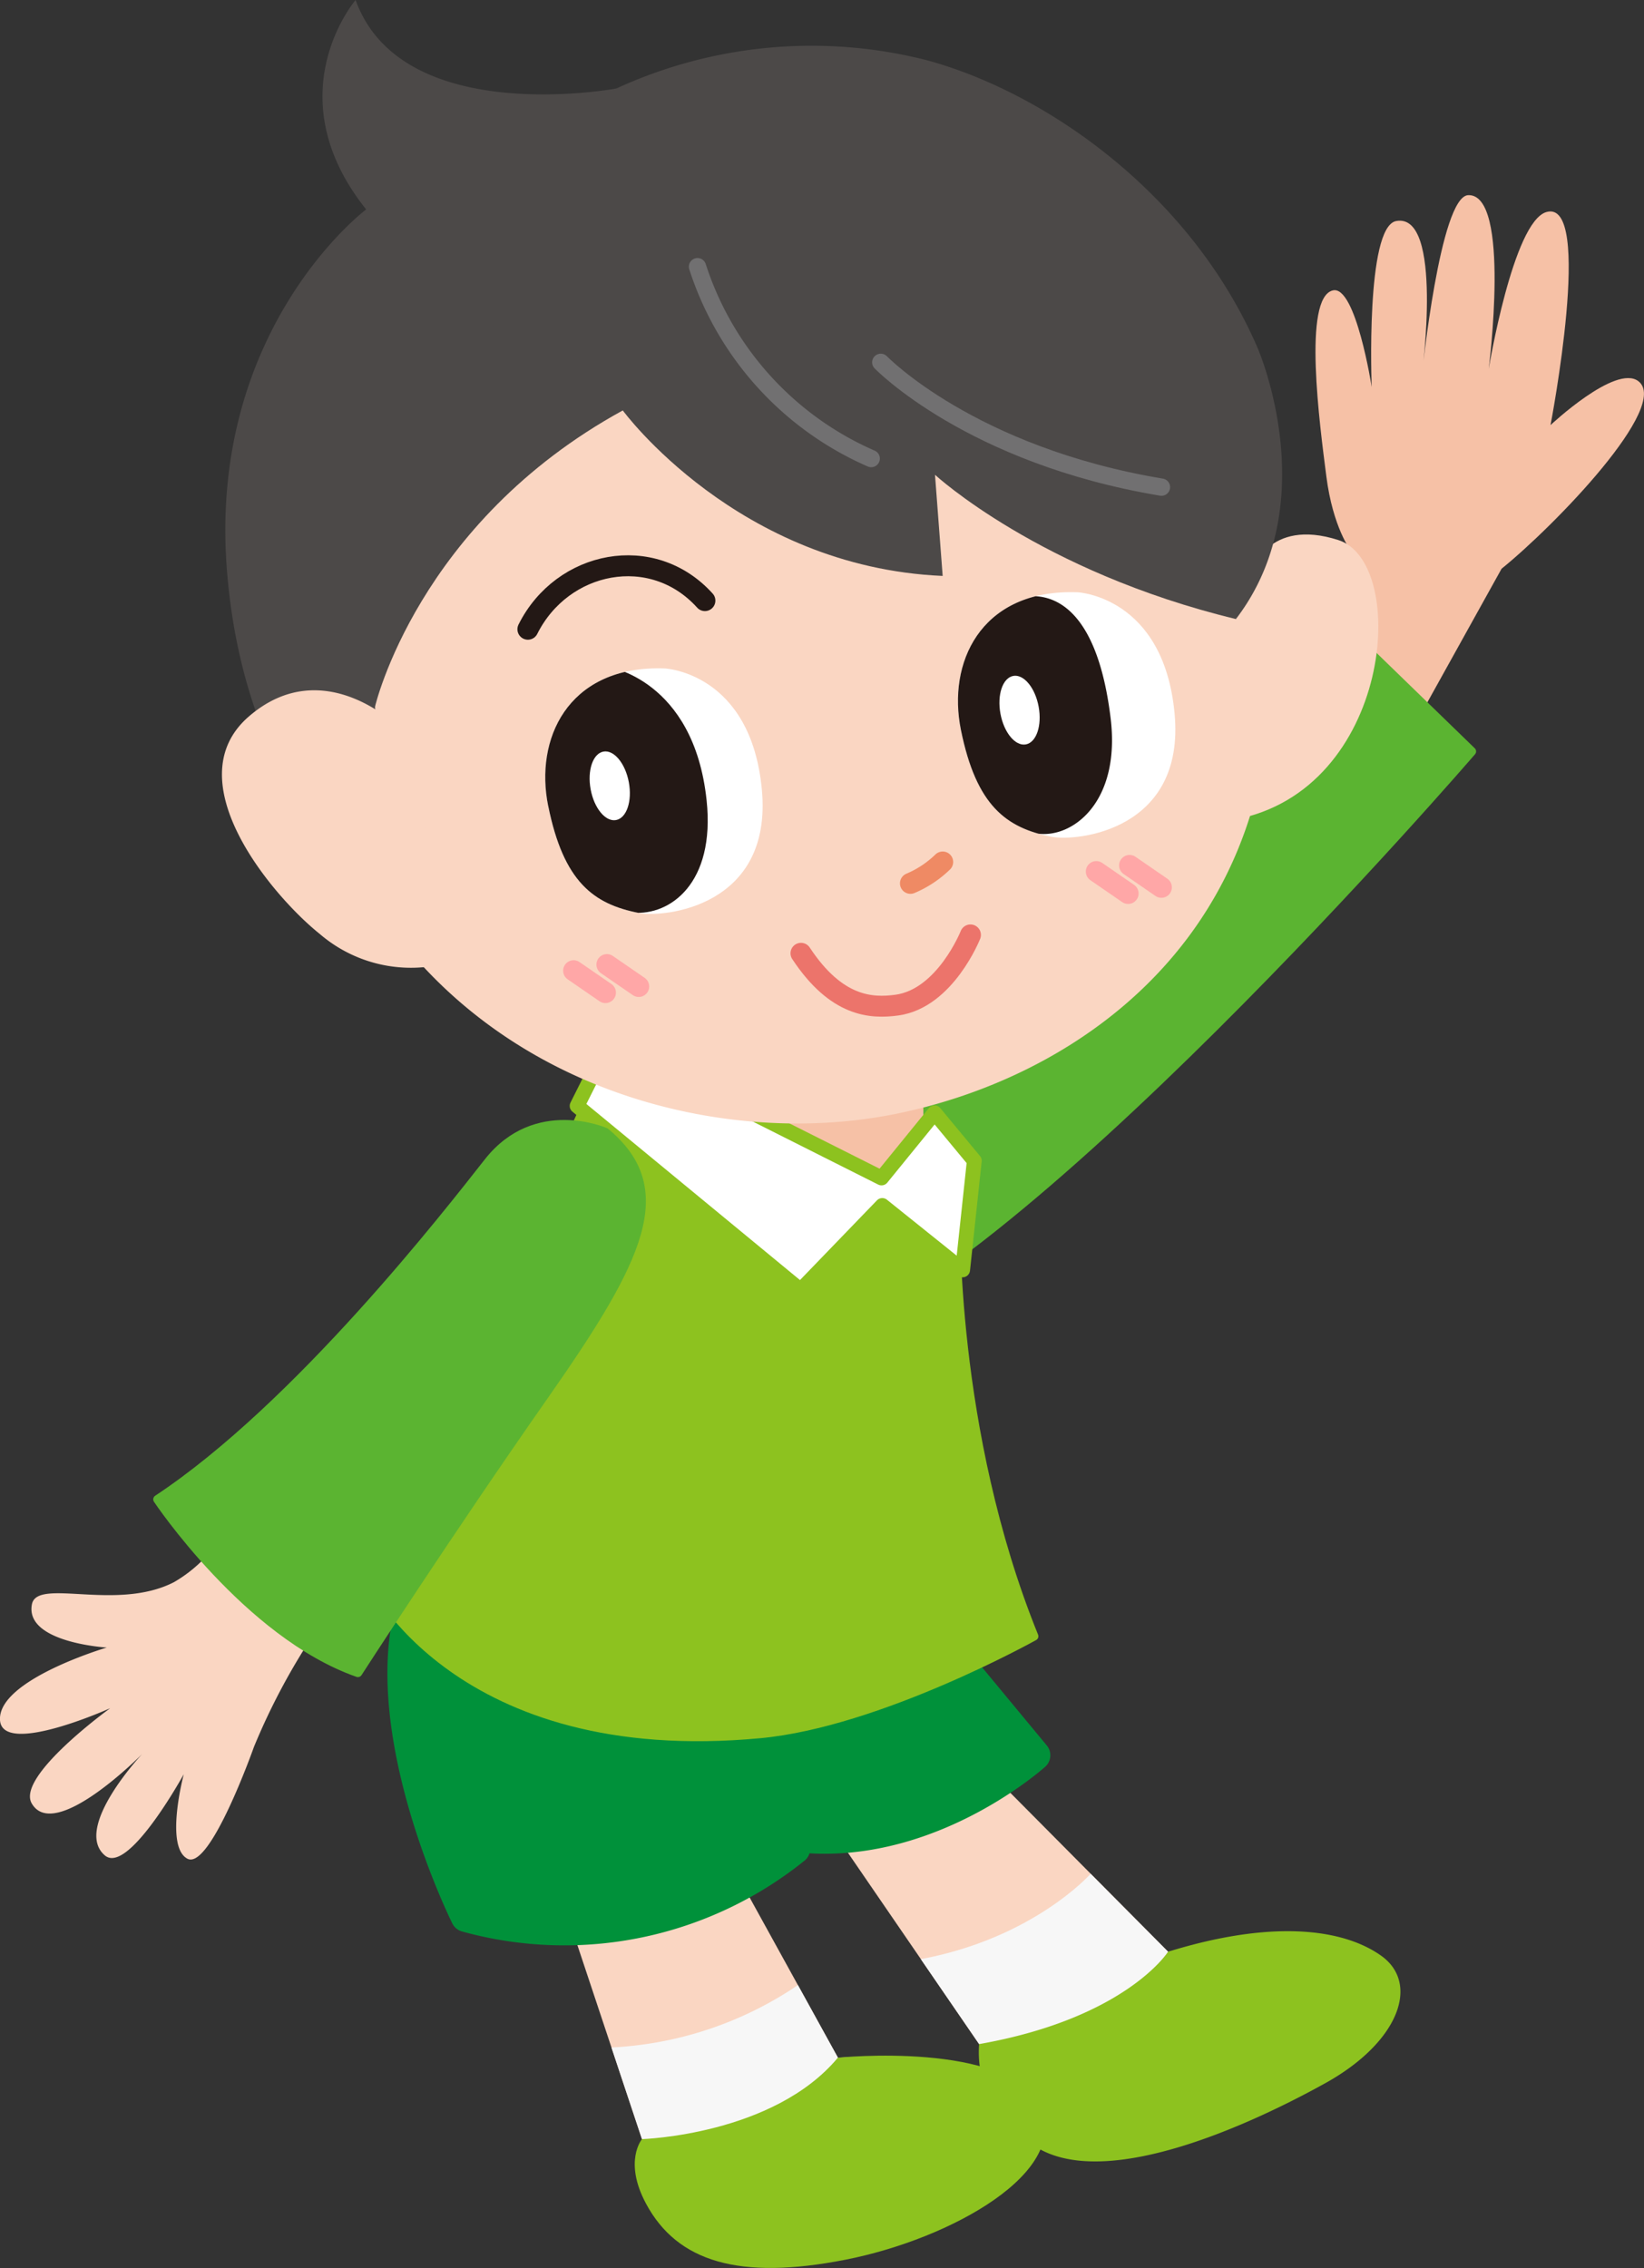 <svg id="グループ_390" data-name="グループ 390" xmlns="http://www.w3.org/2000/svg" xmlns:xlink="http://www.w3.org/1999/xlink" width="149.938" height="206.858" viewBox="0 0 149.938 206.858">
  <rect x="0" y="0" width="149.938" height="206.858" fill="#333333" stroke="none"/>
  <defs>
    <clipPath id="clip-path">
      <rect id="長方形_199" data-name="長方形 199" width="149.938" height="206.858" fill="none"/>
    </clipPath>
    <clipPath id="clip-path-2">
      <path id="パス_1692" data-name="パス 1692" d="M87.637,66.564c1.4,6.927,4.136,8.952,8.28,9.757,2.282.444,12.209-.562,11.208-11.25s-8.844-11.052-8.844-11.052c-.209-.008-.414-.012-.617-.012-8.235,0-11.269,6.425-10.027,12.557" fill="none"/>
    </clipPath>
    <clipPath id="clip-path-4">
      <path id="パス_1695" data-name="パス 1695" d="M50,73.512c1.4,6.927,4.136,8.952,8.281,9.758,2.281.443,12.208-.562,11.207-11.251S60.64,60.967,60.64,60.967q-.312-.012-.615-.012c-8.236,0-11.271,6.426-10.029,12.557" fill="none"/>
    </clipPath>
  </defs>
  <g id="グループ_381" data-name="グループ 381">
    <g id="グループ_380" data-name="グループ 380" clip-path="url(#clip-path)">
      <path id="パス_1670" data-name="パス 1670" d="M117.47,59.118l5.716-8.908s-1.62-2.088-2.218-6.754-2.179-16.333.6-16.971c2.084-.478,3.537,8.82,3.537,8.82s-.589-14.622,2.23-15.145c4.337-.805,2.351,14.024,2.351,14.024s1.651-16.3,4.224-16.385c3.913-.13,1.866,15.849,1.866,15.849s2.217-13.434,5.263-14.309c4.345-1.247.374,19.432.374,19.432s5.92-5.569,8-4.013c2.991,2.236-7.636,13.213-12.465,17.114l-7.765,13.982" fill="#f6c1a6"/>
      <path id="パス_1671" data-name="パス 1671" d="M82.123,103.265s.938-2.5,5.246-7.634,31.289-42.214,31.289-42.214l15.57,15.115s-42.381,49.2-61.178,53.818" fill="#5bb431"/>
      <path id="パス_1672" data-name="パス 1672" d="M82.123,103.265s.938-2.5,5.246-7.634,31.289-42.214,31.289-42.214l15.57,15.115s-42.381,49.2-61.178,53.818" fill="none" stroke="#5bb431" stroke-linecap="round" stroke-linejoin="round" stroke-width="0.794"/>
      <path id="パス_1673" data-name="パス 1673" d="M84.213,100.438v6.754H70.687v-5.776" fill="#f6c1a6"/>
      <path id="パス_1674" data-name="パス 1674" d="M89.4,160.749l17.136,17.261s17.837-3.8,20.315,2.561-17.838,16.515-27.5,16.02S89.3,186.433,89.3,186.433L74.718,165.167" fill="#fad6c2"/>
      <path id="パス_1675" data-name="パス 1675" d="M65.235,167.377l11.187,20.3s14.782-.991,17.532,4.954-11.125,12.674-21.53,13.4S58.3,202.537,58.55,195.1l-8.9-26.737" fill="#fad6c2"/>
      <path id="パス_1676" data-name="パス 1676" d="M86.679,150.781l7.709,9.311s-9.047,8.166-20.42,7.542c0,0-3.127-7.358-4.967-6.622s3.488,7.6,3.488,7.6a33.527,33.527,0,0,1-29.977,6.194S32.547,154.8,38.8,143.318" fill="#00913a"/>
      <path id="パス_1677" data-name="パス 1677" d="M86.679,150.781l7.709,9.311s-9.047,8.166-20.42,7.542c0,0-3.127-7.358-4.967-6.622s3.488,7.6,3.488,7.6a33.527,33.527,0,0,1-29.977,6.194S32.547,154.8,38.8,143.318" fill="none" stroke="#00913a" stroke-linecap="round" stroke-linejoin="round" stroke-width="2.81"/>
      <path id="パス_1678" data-name="パス 1678" d="M87.182,110.678s-.51,19.745,7.124,38.558c0,0-14.107,7.879-24.968,8.9-27.691,2.61-35.5-14.126-35.5-14.126s18.8-41.831,20.622-45.4,19.481,8.978,19.481,8.978l10.67.723" fill="#8dc21f"/>
      <path id="パス_1679" data-name="パス 1679" d="M87.182,110.678s-.51,19.745,7.124,38.558c0,0-14.107,7.879-24.968,8.9-27.691,2.61-35.5-14.126-35.5-14.126s18.8-41.831,20.622-45.4,19.481,8.978,19.481,8.978l10.67.723" fill="none" stroke="#8dc21f" stroke-linecap="round" stroke-linejoin="round" stroke-width="0.794"/>
      <path id="パス_1680" data-name="パス 1680" d="M85.236,101.494,80.4,107.438,55.591,94.967l-2.957,5.9,20.38,16.8,7.453-7.721,7.328,5.876,1.065-9.954Z" fill="#fff"/>
      <path id="パス_1681" data-name="パス 1681" d="M85.236,101.494,80.4,107.438,55.591,94.967l-2.957,5.9,20.38,16.8,7.453-7.721,7.328,5.876,1.065-9.954Z" fill="none" stroke="#8dc21f" stroke-linecap="round" stroke-linejoin="round" stroke-width="1.351"/>
      <path id="パス_1682" data-name="パス 1682" d="M106.533,178.01,99.469,170.9s-5.177,5.861-15.486,7.784l5.317,7.754,10.739.308Z" fill="#f7f7f7"/>
      <path id="パス_1683" data-name="パス 1683" d="M106.533,178.01s-3.841,6.062-17.233,8.423a9.819,9.819,0,0,0,5.674,9.66c6.555,3.426,19.216-2.383,25.919-6.107s8.64-9.086,5.065-11.619-10.1-3.247-19.425-.357" fill="#8dc21f"/>
      <path id="パス_1684" data-name="パス 1684" d="M76.422,187.672l-3.649-6.62a33.172,33.172,0,0,1-17.006,5.689L58.55,195.1H70.843Z" fill="#f7f7f7"/>
      <path id="パス_1685" data-name="パス 1685" d="M76.422,187.672s15.424-1.559,18.4,4.4S86.782,204.2,77.1,206.1s-15.327.191-18.173-5.1c-2.086-3.874-.377-5.9-.377-5.9s11.981-.362,17.872-7.432" fill="#8dc21f"/>
      <path id="パス_1686" data-name="パス 1686" d="M20.871,138.954a12.637,12.637,0,0,1-5.012,5.352C10.611,147,3.375,143.88,2.91,146.325c-.667,3.5,6.827,3.94,6.827,3.94S-.209,153.2,0,156.878C.2,160.233,10.048,155.8,10.048,155.8s-8.574,6.193-7.159,8.673c2.072,3.633,10.09-4.512,10.09-4.512s-6.353,6.748-3.42,9.26c2.138,1.83,7.2-7.4,7.2-7.4s-1.751,6.588.327,7.7,6.077-10.2,6.077-10.2a59.775,59.775,0,0,1,5.584-10.466" fill="#fad6c2"/>
      <path id="パス_1687" data-name="パス 1687" d="M114.146,52.142s1.45-4.968,7.923-2.883,4.893,22.84-9.5,25.5" fill="#fad6c2"/>
      <path id="パス_1688" data-name="パス 1688" d="M79.527,11.9c16.128,2.568,29.279,14.261,34.407,34.654,8.618,34.267-12.632,51.071-32.241,55.039S34.368,96.4,27.769,66.981C19.794,31.431,47.36,10.832,73.518,11.364a43.856,43.856,0,0,1,6.009.531" fill="#fad6c2"/>
      <path id="パス_1689" data-name="パス 1689" d="M112.158,50.367,68.195,29.462l-26.171,7.1L33.957,61.474l1.688,20.718S22.519,74.3,20.708,52.142,33.394,19.1,33.394,19.1C25.036,8.637,32.431,0,32.431,0c4.221,11.735,23.786,8.07,23.786,8.07A42.593,42.593,0,0,1,84.5,5.484c10.9,2.954,24.145,12.213,30.2,26.256,0,0,6.163,14.1-1.983,24.724" fill="#4c4948"/>
      <path id="パス_1690" data-name="パス 1690" d="M98.281,54.019s7.843.364,8.844,11.052S98.2,76.765,95.918,76.321c-4.145-.805-6.879-2.83-8.281-9.757-1.273-6.282,1.943-12.872,10.644-12.545" fill="#fff"/>
    </g>
  </g>
  <g id="グループ_383" data-name="グループ 383">
    <g id="グループ_382" data-name="グループ 382" clip-path="url(#clip-path-2)">
      <path id="パス_1691" data-name="パス 1691" d="M94.712,76.038c3.179.381,7.506-2.946,6.58-10.54-1.742-14.286-9.046-10.734-9.046-10.734a9.744,9.744,0,0,0-3.325,0c-1.741.322-5.259,6.1-3.96,13.475s5.21,7.257,9.751,7.8" fill="#231815"/>
    </g>
  </g>
  <g id="グループ_385" data-name="グループ 385">
    <g id="グループ_384" data-name="グループ 384" clip-path="url(#clip-path)">
      <path id="パス_1693" data-name="パス 1693" d="M60.64,60.967s7.843.364,8.844,11.052-8.926,11.694-11.207,11.25c-4.145-.805-6.879-2.83-8.281-9.757C48.723,67.23,51.939,60.64,60.64,60.967" fill="#fff"/>
    </g>
  </g>
  <g id="グループ_387" data-name="グループ 387">
    <g id="グループ_386" data-name="グループ 386" clip-path="url(#clip-path-4)">
      <path id="パス_1694" data-name="パス 1694" d="M57.745,83.236c3.329.285,7.507-2.635,6.7-10.243C63.27,61.92,55.409,60.809,55.409,60.809s-2.387.579-4.128.9-5.26,6.1-3.96,13.474,5.867,7.662,10.424,8.052" fill="#231815"/>
    </g>
  </g>
  <g id="グループ_389" data-name="グループ 389">
    <g id="グループ_388" data-name="グループ 388" clip-path="url(#clip-path)">
      <path id="パス_1696" data-name="パス 1696" d="M53.869,71.993c.318,1.725,1.356,2.979,2.318,2.8s1.484-1.719,1.165-3.444-1.356-2.979-2.318-2.8-1.483,1.719-1.165,3.444" fill="#fff"/>
      <path id="パス_1697" data-name="パス 1697" d="M91.244,65.093c.318,1.725,1.356,2.979,2.318,2.8s1.484-1.719,1.165-3.444-1.356-2.979-2.318-2.8-1.483,1.719-1.165,3.444" fill="#fff"/>
      <path id="パス_1698" data-name="パス 1698" d="M85.977,78.619a9.553,9.553,0,0,1-2.942,1.948" fill="none" stroke="#ef8a64" stroke-linecap="round" stroke-linejoin="round" stroke-width="1.91"/>
      <path id="パス_1699" data-name="パス 1699" d="M88.508,85.27s-2.29,5.788-6.7,6.4c-2.348.322-5.522.172-8.756-4.724" fill="none" stroke="#ec746b" stroke-linecap="round" stroke-linejoin="round" stroke-width="1.91"/>
      <path id="パス_1700" data-name="パス 1700" d="M36.451,66.4s-6.867-6.968-13.728-1.077,2.25,16.515,6.422,19.844a12.764,12.764,0,0,0,12.88,2.264" fill="#fad6c2"/>
      <path id="パス_1701" data-name="パス 1701" d="M64.29,54.779c-4.784-5.305-13.01-3.652-16.145,2.611" fill="none" stroke="#231815" stroke-linecap="round" stroke-linejoin="round" stroke-width="1.91"/>
      <line id="線_161" data-name="線 161" x1="2.904" y1="1.999" transform="translate(103.02 78.931)" fill="none" stroke="#ffa7a7" stroke-linecap="round" stroke-linejoin="round" stroke-width="1.91"/>
      <line id="線_162" data-name="線 162" x1="2.904" y1="1.999" transform="translate(99.985 79.491)" fill="none" stroke="#ffa7a7" stroke-linecap="round" stroke-linejoin="round" stroke-width="1.91"/>
      <line id="線_163" data-name="線 163" x1="2.904" y1="1.999" transform="translate(55.35 87.974)" fill="none" stroke="#ffa7a7" stroke-linecap="round" stroke-linejoin="round" stroke-width="1.91"/>
      <line id="線_164" data-name="線 164" x1="2.904" y1="1.999" transform="translate(52.315 88.534)" fill="none" stroke="#ffa7a7" stroke-linecap="round" stroke-linejoin="round" stroke-width="1.91"/>
      <path id="パス_1702" data-name="パス 1702" d="M55.219,103.265s-6.328-2.826-10.69,2.722c-3.609,4.589-17.342,22.287-30.156,30.763,0,0,8.179,12.269,18.267,15.814,0,0,8.234-12.765,17.014-25.307s11.779-18.812,5.565-23.992" fill="#5bb431"/>
      <path id="パス_1703" data-name="パス 1703" d="M55.219,103.265s-6.328-2.826-10.69,2.722c-3.609,4.589-17.342,22.287-30.156,30.763,0,0,8.179,12.269,18.267,15.814,0,0,8.234-12.765,17.014-25.307S61.433,108.445,55.219,103.265Z" fill="none" stroke="#5bb431" stroke-linecap="round" stroke-linejoin="round" stroke-width="0.794"/>
      <path id="パス_1704" data-name="パス 1704" d="M34.2,64.463s3.867-16.769,22.6-27.029c0,0,10.463,14.28,29.175,15.094l-.7-9.226s9.548,8.83,27.45,13.161l1.606-14.637S83.883,18.372,83.248,18.594,51.116,24.36,51.116,24.36l-15.1,13.074S27.565,52.887,34.2,64.463" fill="#4c4948"/>
      <path id="パス_1705" data-name="パス 1705" d="M63.615,24.324a28.7,28.7,0,0,0,15.843,17.5" fill="none" stroke="#717071" stroke-linecap="round" stroke-linejoin="round" stroke-width="1.576"/>
      <path id="パス_1706" data-name="パス 1706" d="M80.329,33.046s8.18,8.482,25.6,11.385" fill="none" stroke="#717071" stroke-linecap="round" stroke-linejoin="round" stroke-width="1.576"/>
    </g>
  </g>
</svg>
